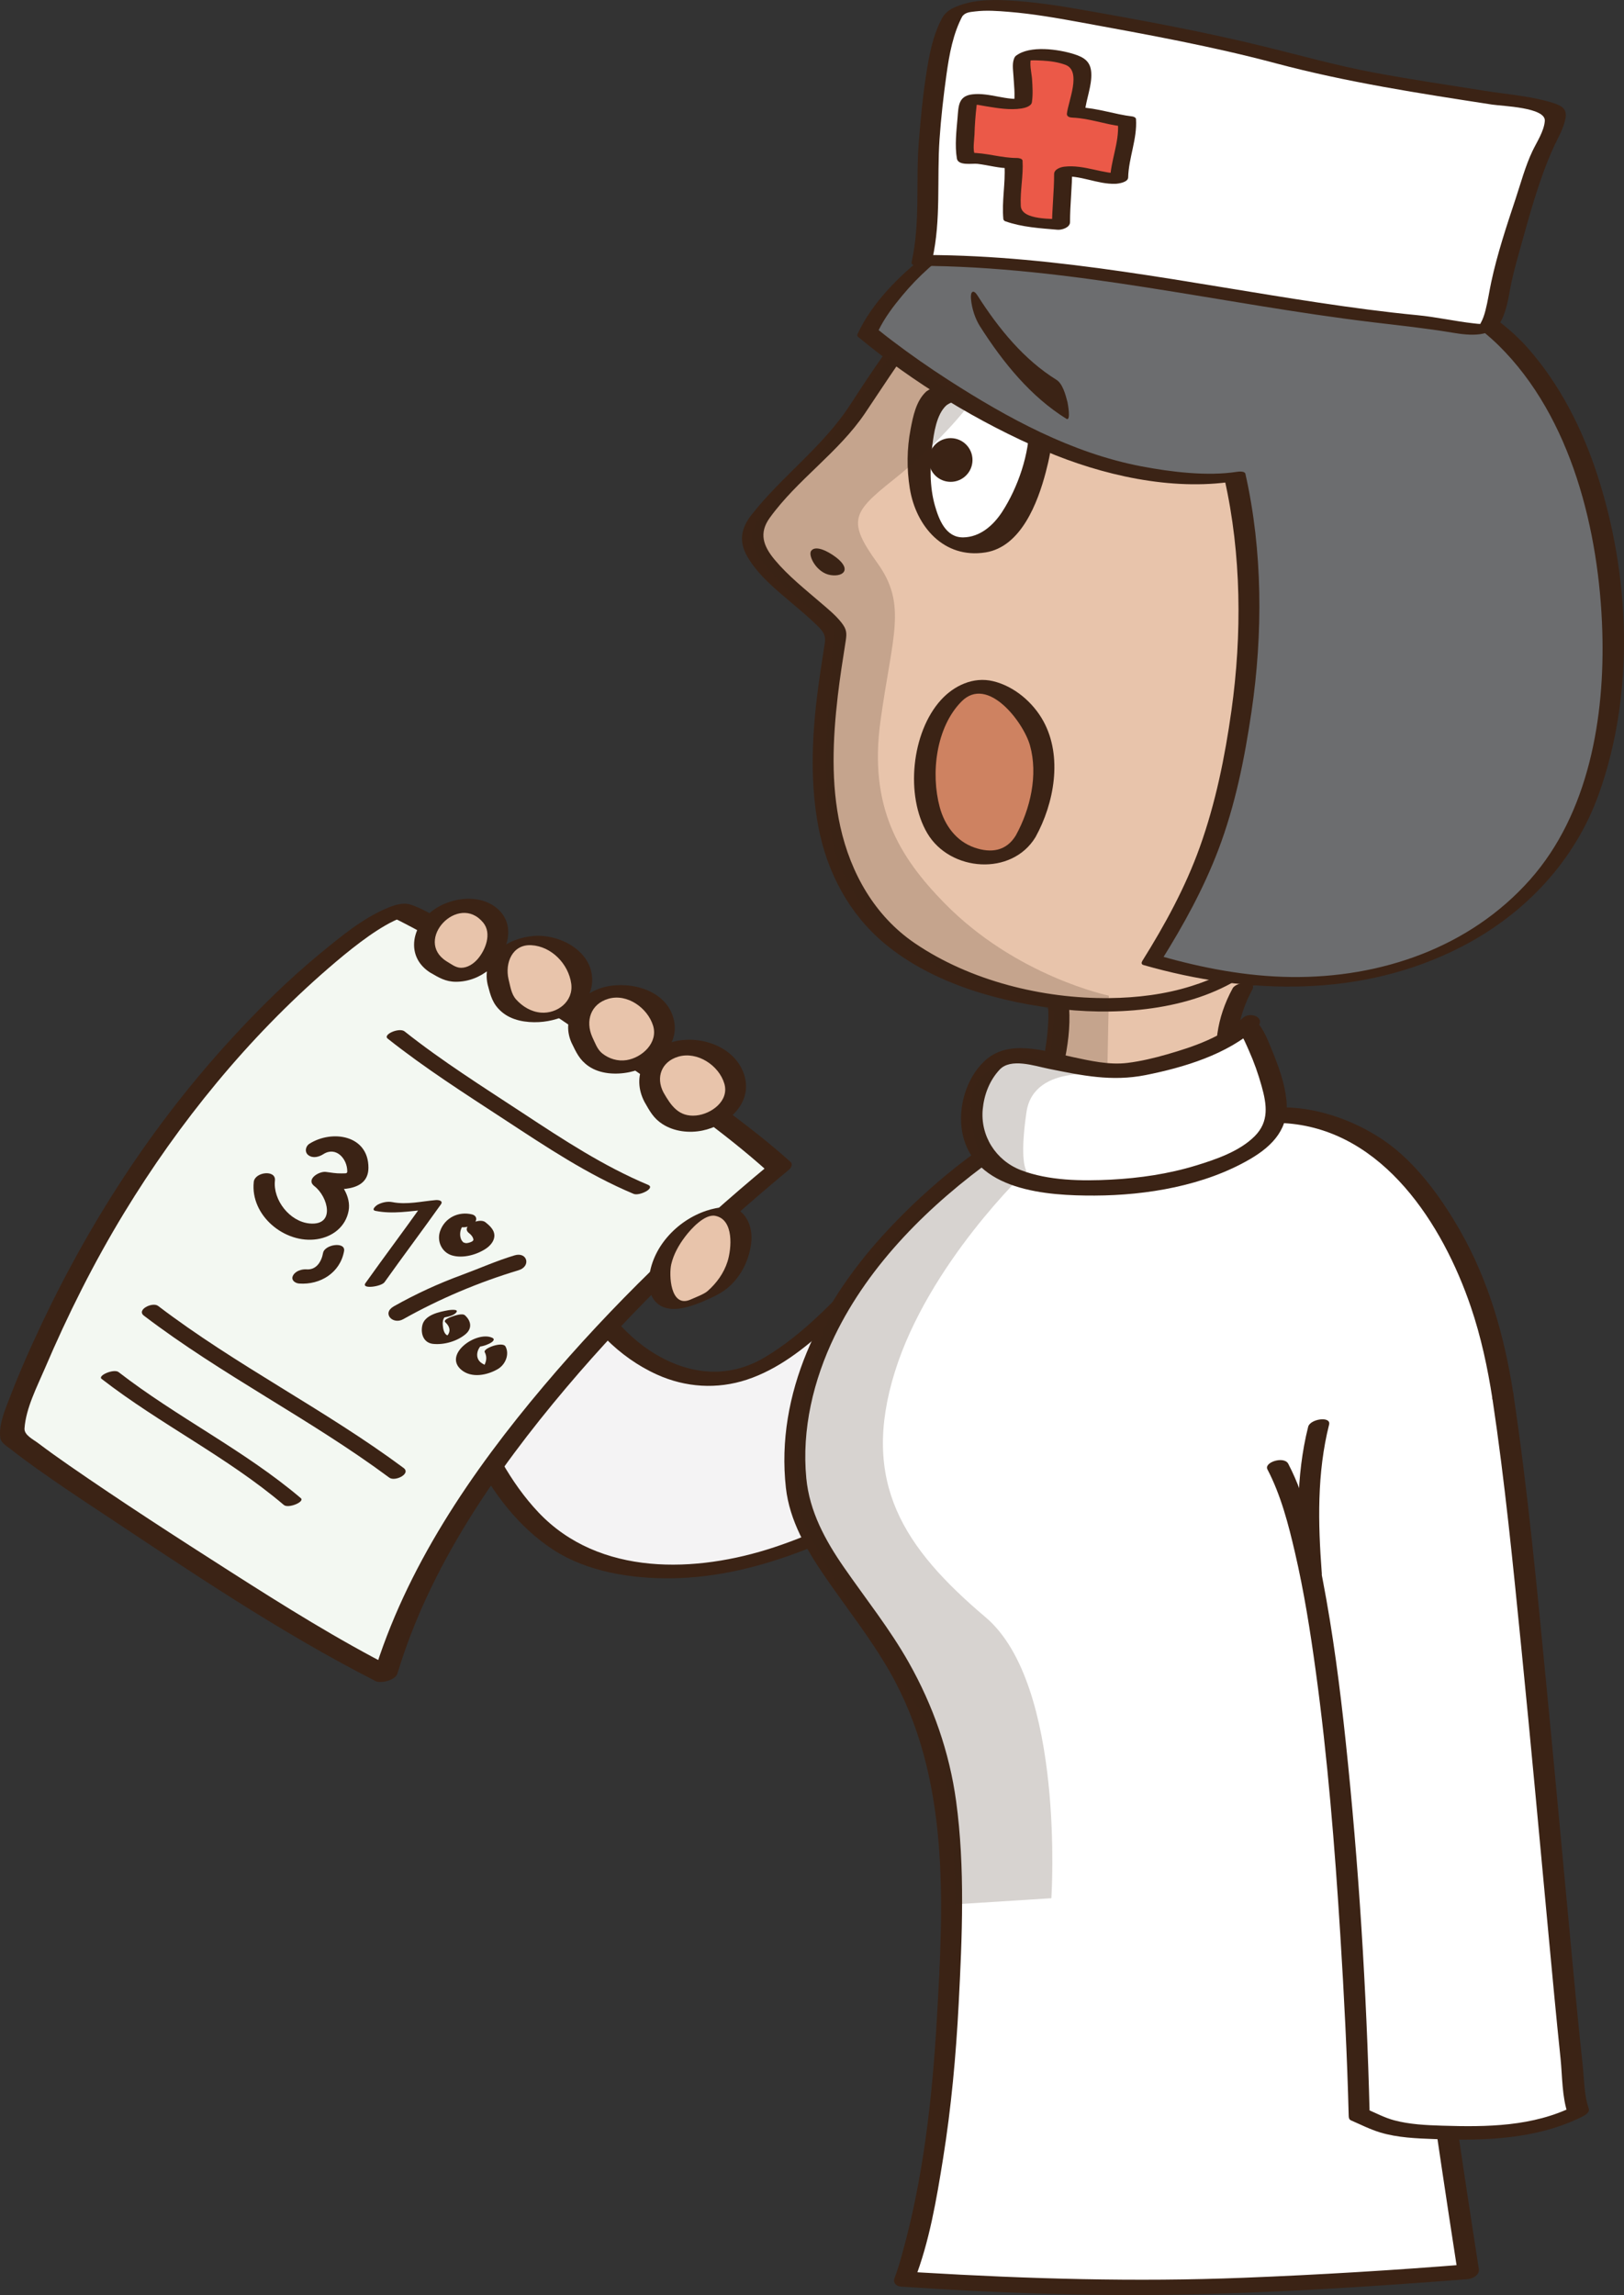 <?xml version="1.0" encoding="utf-8"?>
<!-- Generator: Adobe Illustrator 17.0.0, SVG Export Plug-In . SVG Version: 6.00 Build 0)  -->
<!DOCTYPE svg PUBLIC "-//W3C//DTD SVG 1.1//EN" "http://www.w3.org/Graphics/SVG/1.1/DTD/svg11.dtd">
<svg version="1.1" id="Ebene_1" xmlns="http://www.w3.org/2000/svg" xmlns:xlink="http://www.w3.org/1999/xlink" x="0px" y="0px"
	 width="677.966px" height="958.121px" viewBox="0 0 677.966 958.121" enable-background="new 0 0 677.966 958.121"
	 xml:space="preserve">
<rect x="0" y="0" width="677.966" height="958.121" fill="#333333" stroke="none"/>
<g>
	<g>
		<path fill="#F4F3F4" d="M210.007,422.634c-7.891,7.89-62.852,35.978-53.647,49.127c18.41,26.959,27.728,157.222,90.153,178.834
			c101.484,35.134,227.802-109.418,230.432-118.622c1.314-6.575-48.458-39.164-57.005-49.026
			c-62.464,38.135-92.245,116.695-147.7,85.878C218.079,538.727,210.007,422.634,210.007,422.634z"/>
		<g>
			<path fill="#3B2315" d="M206.443,421.627c-3.872,3.74-9.708,6.888-14.453,9.945c-7.407,4.771-14.803,9.567-21.879,14.822
				c-8.018,5.954-24.12,16.894-17,28.355c6.247,10.055,8.845,22.956,11.915,34.228c4.597,16.879,8.871,33.843,14.038,50.562
				c9.723,31.457,22.932,68.504,51.841,87.399c14.297,9.345,32.879,12.178,49.653,11.954c18.899-0.253,37.356-4.902,54.915-11.674
				c35.698-13.767,67.64-36.873,96.167-62.011c11.349-10,22.216-20.573,32.463-31.7c5.659-6.145,11.644-12.501,16.111-19.604
				c1.822-2.897,0.849-5.105-1.242-7.644c-4.598-5.584-10.849-10.064-16.492-14.512c-7.512-5.922-15.207-11.609-22.807-17.417
				c-5.361-4.098-11.215-8.126-15.727-13.195c-1.673-1.88-5-0.947-6.8,0.164c-19.995,12.335-36.919,28.688-53.25,45.417
				c-13.882,14.221-27.507,29.834-44.798,40.027c-15.741,9.278-32.611,7.037-47.573-2.739c-14.483-9.463-24.47-25.01-31.845-40.307
				c-10.278-21.32-16.373-44.636-20.658-67.831c-2.096-11.349-3.859-22.872-4.669-34.396c-0.241-3.425-8.96-1.458-8.693,2.329
				c1.549,22.025,5.862,44.162,11.789,65.39c8.984,32.172,24.346,69.96,56.813,84.655c11.922,5.396,25.065,6.242,37.506,2.14
				c12.982-4.281,23.94-12.954,33.935-22.019c25.716-23.325,47.118-50.919,77.028-69.37c-2.267,0.055-4.533,0.109-6.8,0.164
				c4.18,4.696,9.539,8.486,14.486,12.315c7.237,5.602,14.596,11.046,21.841,16.638c6.033,4.657,12.211,9.335,17.506,14.843
				c1.083,1.127,2.554,2.501,2.846,4.107c-0.171-0.939-0.186-0.006-0.868,1.055c-4.571,7.111-10.927,13.67-16.81,19.98
				c-10.596,11.364-21.878,22.092-33.604,32.281c-28.81,25.034-61.65,47.881-98.151,59.971c-32.591,10.795-73,12.202-98.329-14.511
				c-11.998-12.654-20.062-28.699-26.639-44.678c-7.048-17.122-12.29-34.947-17.172-52.786
				c-4.142-15.137-7.777-30.445-12.581-45.392c-1.673-5.206-3.532-10.395-6.088-15.241c-0.861-1.632-2.202-3.183-2.608-4.991
				c-0.51-2.272,1.337-4.79,2.56-6.496c6.634-9.252,18.176-15.816,27.499-21.957c7.833-5.159,16.958-9.697,23.751-16.258
				C217.379,419.963,208.86,419.292,206.443,421.627z"/>
		</g>
	</g>
	<g>
		<g>
			<g>
				<g>
					<g>
						<g>
							<path fill="#E8C4AB" d="M518.684,412.896c-13.649,24.152-4.2,44.627,6.826,67.2l0,0c4.083,11.066-9.144,25.606-17.934,38.298
								c-33.56,48.457-125.348,50.483-130.98,32.563c-13.227-42.083,56.817-83.261,56.817-83.261s13.504-42.066,6.662-53.883
								c9.977-1.049,33.026-2.607,46.932-3.476c6.812-0.426,34.827-11.614,35.876-1.639"/>
							<g>
								<path fill="#3B2315" d="M514.585,412.612c-6.674,12.258-8.487,25.162-5.425,38.767c1.458,6.48,4.034,12.693,6.721,18.743
									c2.734,6.156,6.919,11.687,5.563,18.664c-1.148,5.907-5.149,11.368-8.503,16.214c-3.741,5.405-7.579,10.86-11.616,16.048
									c-5.864,7.536-13.289,13.644-21.328,18.722c-15.873,10.025-34.677,15.471-53.195,17.755
									c-12.769,1.575-28.674,2.685-40.687-3.009c-5.165-2.448-6.01-6.38-6.649-11.891c-1.017-8.772,2.017-17.611,6.111-25.223
									c8.25-15.341,22.016-27.671,35.781-38.005c4.202-3.155,8.535-6.147,12.984-8.944c2.465-1.549,3.392-2.964,4.236-5.771
									c4.392-14.61,9.351-31.249,7.484-46.629c-0.264-2.176-0.95-4.119-1.975-6.041c-1.502,1.525-3.003,3.05-4.505,4.575
									c8.067-0.829,16.163-1.391,24.251-1.967c7.989-0.569,16.371-0.4,24.271-1.721c4.742-0.793,29.241-10.018,30.435-3.035
									c0.595,3.481,9.319,1.331,8.693-2.329c-2.086-12.202-28.163-2.73-34.835-0.997c-7.434,1.93-15.402,1.696-23.033,2.22
									c-9.602,0.659-19.216,1.3-28.791,2.284c-2.129,0.219-5.93,1.903-4.505,4.575c2.068,3.878,1.675,9.107,1.401,13.313
									c-0.378,5.799-1.451,11.559-2.644,17.237c-1.555,7.4-3.48,14.769-5.783,21.974c0.53-0.687,1.059-1.374,1.589-2.062
									c-8.65,5.102-16.733,11.27-24.428,17.694c-13.339,11.135-26.548,24.855-32.651,41.443
									c-4.011,10.901-6.292,28.181,6.245,34.124c12.242,5.802,27.681,5.323,40.823,4.26c30.063-2.432,62.093-13.355,83.382-35.471
									c6.147-6.385,11.045-14.054,16.196-21.23c5.31-7.396,11.365-16.152,10.252-25.71c-0.579-4.973-4.547-10.409-6.573-14.969
									c-2.469-5.558-4.548-11.268-6.023-17.171c-3.113-12.453-1.171-24.666,4.929-35.871
									C524.955,409.188,516.16,409.719,514.585,412.612L514.585,412.612z"/>
							</g>
						</g>
						<path fill="#FFFFFF" d="M620.842,541.733c-9.974-18.374-21.524-36.222-35.174-51.974
							c-13.127-15.224-46.612-28.405-67.085-18.955c0,0-95.009,8.826-89.233-0.099c-9.176,0.596-100.846,63.799-97.088,146.473
							c1.684,37.039,52.06,70.514,62.854,126.27c7.177,37.068-1.005,80.275-5.026,136.201
							c-4.657,64.756-12.645,67.865-12.927,72.934c19.425,0,45.618,1.309,63.014,1.309c28.084,0,144.539-0.072,171.225-7.639
							c0.523-15.748-24.813-179.406-52.87-277.322l76.376-41.01L620.842,541.733z"/>
						<g>
							<path fill="#3B2315" d="M569.554,608.097c-2.142,22.968,0.93,46.859,3.054,69.711c3.252,34.981,7.557,69.865,12.096,104.698
								c7.073,54.27,14.889,108.452,23.263,162.537c0.232,1.495,0.463,2.99,0.698,4.484c1.582-1.432,3.164-2.863,4.746-4.295
								c-31.427,2.538-62.928,4.443-94.433,5.683c-44.837,1.765-89.743,0.454-134.524-2.211c-1.783-0.106-3.567-0.214-5.349-0.336
								c0.877,1.195,1.754,2.389,2.632,3.584c6.248-16.033,9.218-33.756,11.933-50.638c3.451-21.458,5.422-43.143,6.548-64.839
								c1.447-27.887,2.715-56.745-1.063-84.485c-2.787-20.468-9.641-39.994-19.781-57.953
								c-7.903-13.997-17.94-26.544-27.066-39.726c-7.803-11.272-14.369-23.305-15.702-37.174
								c-1.965-20.446,2.971-41.008,11.824-59.358c14.594-30.25,39.765-54.933,66.757-74.341c3.782-2.719,7.643-5.331,11.578-7.824
								c1.097-0.695,2.202-1.376,3.315-2.045c-1.273,0.765,0.227-0.131,0.61-0.349c-2.395,1.36-2.726,0.624-0.287,0.572
								c2.044-0.043,4.089-0.087,6.133-0.13c6.606-0.14,13.212-0.281,19.818-0.421c15.62-0.332,31.24-0.664,46.86-0.996
								c4.383-0.093,8.767-0.186,13.15-0.28c1.654-0.035,3.008-0.445,4.572-1.128c5.162-2.255,11.27-2.295,16.772-1.837
								c39.874,3.315,64.609,42.157,76.316,76.582c4.251,12.501,7.022,25.472,9.034,38.505c0.611,3.956,9.327,1.773,8.693-2.329
								c-3.644-23.608-10.149-46.748-21.992-67.615c-7.356-12.961-17.22-26.847-29.169-35.954
								c-16.415-12.511-42.331-20.625-62.345-12.815c-3.299,1.287,1.08,0.286-0.294,0.315c-0.447,0.009-0.893,0.019-1.34,0.028
								c-1.95,0.041-3.9,0.083-5.85,0.124c-6.495,0.138-12.99,0.276-19.485,0.414c-15.676,0.333-31.351,0.666-47.027,1
								c-5.461,0.116-13.618-1.302-18.569,1.636c-21.348,12.668-40.911,28.955-57.554,47.33
								c-25.805,28.49-44.416,65.564-40.044,104.892c1.518,13.656,8.621,25.882,16.258,36.998
								c9.089,13.229,19.072,25.762,27.066,39.726c25.273,44.149,22.531,96.425,19.668,145.538
								c-1.921,32.965-5.671,66.46-14.664,98.335c-0.903,3.2-1.717,6.073-2.974,9.3c-0.751,1.926,0.671,3.45,2.632,3.584
								c38.091,2.605,76.501,4.005,114.673,3.376c38.878-0.64,77.757-3.108,116.522-6.062c1.782-0.136,3.564-0.273,5.346-0.417
								c2.187-0.177,5.153-1.7,4.746-4.295c-6.905-44.024-13.279-88.139-19.318-132.289c-4.915-35.929-9.562-71.9-13.523-107.947
								c-3.083-28.05-6.239-56.318-6.611-84.563c-0.066-4.997-0.018-10.014,0.446-14.992
								C578.767,602.97,569.915,604.232,569.554,608.097L569.554,608.097z"/>
						</g>
						<g>
							<path fill="#FFFFFF" d="M627.408,582.923c12,79.496,27.981,289.152,31.498,298.486c-8.677,4.373-21.159,9-44.998,9
								c-34.5,0-35.997-3-46.497-7.5c0,0-5.457-216.66-33.955-270.658"/>
							<g>
								<path fill="#3B2315" d="M623.061,584.088c5.192,34.536,8.591,69.361,12.067,104.102
									c3.982,39.804,7.612,79.642,11.332,119.47c1.606,17.196,3.203,34.395,5.004,51.572c0.772,7.366,0.575,16.28,3.094,23.342
									c0.844-1.106,1.687-2.213,2.531-3.319c-17.164,8.559-36.29,8.752-55.091,8.16c-6.673-0.21-13.502-0.519-19.983-2.248
									c-3.917-1.045-7.496-2.951-11.198-4.553c0.322,0.617,0.644,1.234,0.966,1.852c-1.312-51.812-4.528-103.726-9.98-155.262
									c-2.401-22.697-5.32-45.382-9.637-67.802c-3.135-16.279-6.631-33.49-14.365-48.315c-1.742-3.339-10.238-0.632-8.693,2.329
									c5.634,10.799,8.748,22.892,11.489,34.69c3.777,16.256,6.386,32.782,8.65,49.307c5.009,36.559,7.976,73.401,10.278,110.218
									c1.576,25.212,2.872,50.466,3.511,75.721c0.019,0.757,0.162,1.504,0.966,1.852c4.058,1.756,7.996,3.78,12.244,5.056
									c7.23,2.171,15.061,2.466,22.546,2.743c21.068,0.779,42.709,0.143,61.928-9.44c1.059-0.528,3.075-1.795,2.531-3.319
									c-1.974-5.534-1.907-12.395-2.54-18.167c-1.476-13.454-2.745-26.93-4.022-40.404c-3.668-38.697-7.161-77.41-10.925-116.098
									c-4.019-41.311-7.839-82.759-14.011-123.817C631.234,578.291,622.507,580.402,623.061,584.088L623.061,584.088z"/>
							</g>
						</g>
						<g>
							<path fill="#E8C4AB" d="M453.934,94.256c-11.152,3.229-31.607,2.269-58.623,27.668
								c-15.707,14.77-30.381,38.311-38.179,50.179c-11.022,16.774-41.4,40.418-43.063,49.907
								c-2.604,14.84,31.822,33.585,35.114,42.817c-5.577,36.249-19.867,108.436,41,138c53.615,26.043,106.28,17.195,127.39,2.165
								c0,0,91.168,7.807,118.231-78.463c27.06-86.269-84.886-241.855-136.647-234.832
								C447.394,98.722,453.934,94.256,453.934,94.256z"/>
							<g>
								<path fill="#3B2315" d="M453.268,91.773c-6.669,1.86-13.586,2.615-20.254,4.538c-10.598,3.056-20.399,8.239-29.303,14.697
									c-20.775,15.066-35.129,36.999-48.937,58.201c-11.297,17.347-28.413,29.571-41.077,45.772
									c-4.356,5.572-5.362,11.115-1.679,17.434c4.64,7.96,12.22,13.973,19.145,19.858c3.173,2.696,6.367,5.372,9.36,8.27
									c2.637,2.553,4.383,4.191,3.802,7.896c-1.195,7.617-2.385,15.233-3.303,22.889c-2.142,17.869-2.736,36.154,0.638,53.909
									c3.589,18.89,12.786,36.279,27.637,48.671c20.268,16.912,48.937,24.797,74.721,27.489
									c25.039,2.614,55.055-0.019,76.324-14.848c-1.463,0.392-2.925,0.784-4.388,1.176c18.195,1.527,37.414-2.227,54.467-8.251
									c35.09-12.396,61.118-41.145,70.799-77.041c9.413-34.902-2.224-73.649-16.263-105.616
									c-15.459-35.2-37.348-68.681-64.62-95.87c-14.317-14.274-33.298-30.849-54.537-32.17
									c-7.657-0.476-15.542,1.485-23.114,2.365c-6.747,0.784-13.523,1.495-20.313,1.758c-1.379,0.053-2.765,0.035-4.142-0.051
									c-1.209-0.075-1.236-0.193-0.693,0.031c1.007,0.416,0.265,2.16-0.836,2.933c4.837-3.396-2.509-5.238-5.537-3.113
									c-5.396,3.788,2.197,5.595,5.348,5.677c7.003,0.183,14.075-0.636,21.024-1.37c8.92-0.942,18.383-3.611,27.36-2.556
									c12.123,1.425,23.666,9.645,32.916,17.029c13.585,10.844,25.403,23.891,36.149,37.5
									c24.619,31.173,44.447,67.394,55.147,105.748c4.822,17.284,7.584,35.415,6.019,53.367
									c-1.683,19.304-9.687,38.044-21.219,53.494c-18.349,24.583-47.821,37.435-77.739,40.295
									c-5.949,0.569-10.997,0.85-16.948,0.38c-3.413-0.27-6.269,2.502-9.052,4.088c-3.999,2.28-8.431,3.921-12.805,5.305
									c-11.025,3.488-22.701,4.895-34.233,5.022c-27.781,0.307-58.193-7.199-81.302-22.962
									c-16.68-11.378-26.714-29.21-31.026-48.615c-3.982-17.919-3.159-36.595-1.046-54.7c0.894-7.658,2.105-15.274,3.303-22.889
									c0.522-3.321,0.337-4.877-1.762-7.565c-2.455-3.144-5.686-5.745-8.692-8.333c-6.626-5.707-13.548-11.172-19.182-17.907
									c-4.86-5.809-6.651-11.19-2.093-17.511c11.568-16.043,28.777-27.31,39.889-43.844
									c13.466-20.037,26.187-40.896,45.312-56.164c8.578-6.848,18.259-12.155,28.817-15.2c6.329-1.825,12.915-2.481,19.249-4.248
									C459.85,95.275,458.538,90.303,453.268,91.773z"/>
							</g>
						</g>
						<g>
							<path fill="#CE8261" d="M428.183,349.125c-9.015,15.977-33.17,8.826-39.089-7.215c-9.204-26.537,5.84-63.285,26.761-53.521
								C442.916,301.018,437.196,333.152,428.183,349.125z"/>
							<g>
								<path fill="#3B2315" d="M424.067,348.78c-3.979,6.575-10.348,7.451-17.226,5.075c-7.685-2.655-12.502-9.343-14.538-16.903
									c-3.797-14.099-1.564-33.306,9.084-44.087c10.95-11.086,25.875,8.665,28.584,18.29
									C433.444,323.495,430.138,337.79,424.067,348.78c-2.248,4.071,6.565,3.704,8.23,0.69
									c7.809-14.138,11.386-33.655,3.268-48.425c-4.316-7.851-12.164-14.555-20.994-16.672
									c-8.193-1.964-16.257,1.811-21.723,7.808c-12.35,13.549-15.009,40.01-5.714,55.707c9.512,16.063,35.261,17.943,45.163,1.582
									C434.679,345.535,425.842,345.847,424.067,348.78z"/>
							</g>
						</g>
						<g>
							<g>
								<path fill="#FFFFFF" d="M390.879,166.349c-8.661,7.308-13.254,55.474,9.138,60.76c27.322,6.448,35.317-43.501,34.398-49.589
									C433.497,171.434,399.541,159.041,390.879,166.349z"/>
								<g>
									<path fill="#3B2315" d="M386.695,163.45c-4.257,3.864-5.515,10.321-6.552,15.704c-1.562,8.107-1.645,16.607-0.33,24.749
										c2.565,15.88,14.213,29.457,31.585,26.719c14.926-2.352,21.859-20.892,25.173-33.473c1.406-5.338,2.6-10.964,2.729-16.504
										c0.133-5.691-6.308-9.053-10.632-11.354c-6.941-3.695-14.743-6.091-22.436-7.583
										C400.248,160.547,391.922,159.464,386.695,163.45c-3.18,2.425,5.545,7.95,8.367,5.797
										c5.456-4.161,15.299-1.029,21.105,0.737c3.769,1.146,7.415,2.61,10.892,4.461c0.913,0.486,1.801,1.054,2.564,1.75
										c-0.081-0.074,0.027-0.019,0.042,0.81c0.228,12.277-4.712,26.536-11.309,36.689c-3.657,5.628-9.207,10.548-16.225,10.648
										c-7.241,0.103-10.113-7.255-11.814-13.184c-2.291-7.988-2.131-16.855-1.119-25.029c0.64-5.168,1.732-13.132,5.863-16.882
										C398.128,166.465,389.269,161.114,386.695,163.45z"/>
								</g>
							</g>
							<path fill="#3B2315" d="M405.934,192.988c-0.528,5.011-5.013,8.648-10.023,8.119c-5.013-0.525-8.646-5.014-8.122-10.027
								c0.526-5.005,5.018-8.646,10.027-8.119C402.827,183.486,406.456,187.981,405.934,192.988z"/>
						</g>
						<path fill="#3B2315" d="M338.594,230.029c-1.31,1.975,2.359,9.225,8.225,10.064c5.865,0.842,9.061-2.984,0.719-8.469
							C343.502,228.973,339.905,228.051,338.594,230.029z"/>
					</g>
				</g>
			</g>
		</g>
		<g>
			<path fill="#6C6D6F" d="M490.905,74.992c-100.666,2-128.666,64-128.666,64s28.843,23.991,68.666,43.334
				c46.667,22.666,84.667,16.666,84.667,16.666s9.999,44,3.333,93.334c-6.666,49.333-16.666,74.666-38,108.666
				c107.103,31.101,163.599-25.674,178.001-58.174c30.737-69.359,10.151-174.471-40.667-209.826
				C575.283,103.108,541.565,73.986,490.905,74.992z"/>
			<g>
				<path fill="#3B2315" d="M492.693,72.887c-37.506,0.874-75.853,10.024-105.937,33.374c-11.231,8.717-22.837,20.198-28.833,33.387
					c-0.124,0.367-0.04,0.678,0.25,0.934c23.219,19.26,50.391,35.819,78.077,47.651c23.658,10.111,52.721,16.765,78.621,12.763
					c-1.215-0.28-2.43-0.56-3.645-0.839c7.043,31.237,7.285,64.89,2.863,96.436c-2.716,19.377-6.613,38.64-13.223,57.091
					c-5.997,16.742-14.545,32.383-23.952,47.426c-0.448,0.717-0.542,1.482,0.475,1.774c43.811,12.558,91.43,13.667,132.74-7.646
					c26.525-13.685,47.381-35.812,57.408-63.983c15.015-42.184,12.992-91.102-0.805-133.294
					c-6.26-19.143-15.641-37.66-29.053-52.803c-7.002-7.905-15.381-13.717-23.944-19.781c-11.287-7.992-22.477-16.123-34.061-23.684
					C553.238,84.437,524.721,72.463,492.693,72.887c-2.764,0.037-9.408,4.287-3.575,4.21c27.534-0.365,52.534,9.359,75.73,23.539
					c11.615,7.1,22.688,15.065,33.771,22.956c9.261,6.594,18.972,12.684,27.096,20.698c30.462,30.051,41.887,77.682,43.186,119.083
					c1.13,36.018-5.572,76.208-30.226,103.941c-25.24,28.393-62.409,41.026-99.747,40.563c-18.453-0.229-36.816-3.707-54.508-8.778
					c0.158,0.591,0.317,1.182,0.475,1.774c9.183-14.686,17.521-29.823,23.694-46.039c7.071-18.574,10.989-38.172,13.877-57.779
					c4.777-32.438,4.699-67.084-2.548-99.227c-0.285-1.266-2.825-0.966-3.645-0.839c-12.145,1.876-27.214,0.113-39.936-2.333
					c-29.066-5.589-55.618-20.078-80.281-35.928c-8.121-5.219-16.044-10.758-23.734-16.594c-1.742-1.322-3.467-2.667-5.17-4.039
					c-1.307-1.053-0.595,0.234-0.464-0.037c2.57-5.33,6.238-10.186,10.005-14.71c27.421-32.934,71-45.283,112.424-46.249
					c1.91-0.045,4.482-0.7,5.778-2.224C496.222,73.315,493.763,72.862,492.693,72.887z"/>
			</g>
		</g>
		<path fill="#3B2315" d="M409.119,136.244c9.774,15.356,21.294,29.416,36.055,38.586c2.024,1.258,0.552-6.602,0.467-6.939
			c-0.779-3.058-2.031-7.726-4.611-9.329c-13.513-8.395-24.063-21.223-33.008-35.281c-1.588-2.497-2.949-1.76-2.68,1.428
			C405.687,128.784,407.096,133.063,409.119,136.244L409.119,136.244z"/>
		<g>
			<path fill="#FFFFFF" d="M397.59,7.049c-6.017,10.61-7.659,30.439-9.35,47.943c-1.691,14.813,0.049,39.58-3.334,53.719
				c71.046,0,140.401,19.523,209.759,25.584c4.229,0,21.144,4.713,25.373,2.693c5.076-2.693,5.922-18.178,7.614-22.892
				c4.229-16.158,9.302-32.316,15.224-48.475c0.846-4.039,8.457-14.811,5.92-18.851c-2.538-2.693-19.453-4.713-23.682-5.387
				c-28.758-4.713-55.822-8.079-83.734-15.484c-23.684-6.732-49.058-11.445-73.586-16.158C449.186,6.375,403.609-3.561,397.59,7.049
				z"/>
			<g>
				<path fill="#3B2315" d="M393.261,7.658c-3.816,7.068-5.313,15.128-6.549,22.985c-1.489,9.466-2.381,19.093-3.142,28.643
					c-1.322,16.592,0.693,33.685-2.993,50.035c-0.322,1.428,1.624,1.647,2.583,1.649c64.138,0.158,126.666,15.981,190.052,23.576
					c11.155,1.337,22.121,2.494,33.191,4.343c7.083,1.183,16.798,2.296,20.543-5.47c1.943-4.03,2.705-8.499,3.505-12.867
					c1.017-5.557,2.542-10.942,4.064-16.384c3.935-14.064,7.871-28.94,13.874-42.276c1.865-4.144,4.346-8.075,5.176-12.603
					c0.709-3.868-1.769-5.208-4.999-6.245c-9.047-2.905-19.022-3.588-28.375-5.076c-15.527-2.47-31.082-4.756-46.538-7.647
					c-15.464-2.892-30.521-7.122-45.78-10.87c-25.342-6.224-51.13-10.973-76.829-15.492c-10.001-1.759-20.063-3.226-30.209-3.795
					c-7.76-0.435-15.902-0.189-23.015,3.24c-1.664,0.802-3.25,2.117-4.244,3.677c-2.027,3.184,6.645,2.116,8.03-0.059
					c1.229-1.93,3.424-1.999,5.544-2.256c4.566-0.554,9.324-0.203,13.889,0.169c10.208,0.832,20.341,2.607,30.406,4.451
					c27.141,4.973,54.414,9.899,81.088,17.018c29.738,7.937,60.029,12.573,90.418,17.259c4.266,0.658,22.428,1.13,21.957,6.845
					c-0.36,4.369-3.338,8.732-5.176,12.603c-2.977,6.273-4.842,13.32-7.029,19.903c-3.771,11.354-7.64,22.98-10.147,34.688
					c-0.858,4.009-1.425,8.061-2.46,12.034c-0.456,1.749-1.042,3.53-1.939,5.106c-1.001,1.759,2.238,0.368,0.135,0.393
					c-1.025,0.013-2.047-0.122-3.064-0.236c-7.882-0.881-15.566-2.654-23.479-3.413c-13.802-1.323-27.548-3.194-41.259-5.247
					c-54.432-8.15-108.558-19.748-163.837-19.884c0.861,0.55,1.722,1.099,2.583,1.649c3.675-16.298,1.855-33.48,2.993-50.035
					c0.62-9.017,1.65-18.077,2.903-27.027c1.171-8.368,2.734-17.092,6.789-24.601C403.057,4.331,394.633,5.116,393.261,7.658z"/>
			</g>
		</g>
		<g>
			<path fill="#EB5948" d="M427.152,23.916c-1.435,1.649,0.924,13.712-0.145,19.271c-6.688,1.353-20.401-3.174-22.514-1.347
				c-0.83,0.719-2.371,22.854-0.953,24.112c7.244-0.323,15.398,2.388,19.576,2.148c0.68,8.419-1.519,13.63-0.478,22.441
				c5.849,2.269,14.014,2.668,20.293,3.224c-0.096-6.868,0.986-15.213,0.89-22.09c7.293-1.234,15.748,3.561,23.377,2.906
				c-0.064-6.748,4.02-17.19,3.272-23.906c-6.811-0.642-14.338-3.658-21.306-3.715c0.442-6.254,4.989-16.428,1.03-20.288
				C446.271,22.846,428.588,22.269,427.152,23.916z"/>
			<g>
				<path fill="#3B2315" d="M423.644,23.833c-1.232,2.163-0.735,5.075-0.593,7.451c0.246,4.108,0.812,8.276,0.189,12.373
					c1.427-0.854,2.853-1.709,4.28-2.563c-7.254,1.134-14.408-2.572-21.664-1.697c-5.858,0.706-5.703,5.054-6.113,9.818
					c-0.47,5.465-1.184,11.5-0.278,16.955c0.524,3.158,6.491,1.976,8.574,2.223c4.543,0.538,9.016,1.876,13.615,1.851
					c-0.768-0.378-1.536-0.756-2.303-1.134c0.444,7.52-1.199,14.909-0.478,22.441c0.134,0.385,0.391,0.657,0.77,0.817
					c7.038,2.489,14.446,2.91,21.826,3.54c1.837,0.157,5.234-0.921,5.231-3.152c-0.01-7.375,0.901-14.713,0.89-22.09
					c-1.427,1.034-2.853,2.068-4.28,3.102c7.524-0.868,14.81,3.262,22.426,2.957c1.309-0.052,5.183-0.657,5.231-2.613
					c0.201-8.271,3.842-16.113,3.271-24.445c-0.041-0.593-1.003-0.988-1.462-1.042c-7.471-0.886-14.588-3.511-22.147-3.806
					c0.768,0.558,1.536,1.115,2.304,1.673c0.552-5.338,2.923-10.633,2.637-16.043c-0.252-4.77-2.985-6.515-7.191-7.849
					c-6.373-2.021-18.492-3.811-24.248,0.693c-1.287,1.007-0.759,2.371,0.717,2.676c1.849,0.382,3.875-0.291,5.328-1.427
					c-1.852,1.449-1.789,0.762,0.024,0.676c1.663-0.08,3.333-0.001,4.994,0.09c3.202,0.175,6.55,0.629,9.569,1.749
					c6.926,2.571,1.165,15.26,0.636,20.376c-0.136,1.314,1.257,1.632,2.304,1.673c6.963,0.272,13.569,2.806,20.464,3.623
					c-0.487-0.347-0.975-0.695-1.462-1.042c0.542,7.915-3.08,15.484-3.272,23.367c1.744-0.871,3.487-1.742,5.231-2.613
					c-8.299,0.333-15.929-3.824-24.328-2.856c-1.656,0.191-4.283,1.104-4.28,3.102c0.011,7.375-0.9,14.713-0.89,22.09
					c1.744-1.051,3.487-2.102,5.231-3.152c-4.648-0.397-17.937,0.482-18.255-5.666c-0.325-6.297,1.117-12.537,0.743-18.866
					c-0.054-0.907-1.69-1.137-2.303-1.134c-6.565,0.035-12.944-2.241-19.576-2.148c0.678,0.222,1.356,0.445,2.034,0.667
					c-1.066-1.489-0.292-6.369-0.233-8.215c0.128-4.037,0.407-8.082,0.885-12.093c0.069-0.577,0.158-1.151,0.255-1.724
					c0.358-2.118,0.55,1.027-2.724,1.099c2.157-0.047,4.39,0.501,6.508,0.844c4.85,0.786,9.859,1.66,14.766,0.892
					c1.299-0.203,4.028-0.905,4.28-2.563c0.491-3.227,0.271-6.514,0.065-9.757c-0.142-2.244-1.348-6.909-0.18-8.96
					C432.435,20.885,424.866,21.686,423.644,23.833z"/>
			</g>
		</g>
		<g>
			<path fill="#FFFFFF" d="M521.718,427.017c-10.465,9.965-33.387,16.941-47.837,19.434c-17.939,3.488-35.879-6.479-53.817-5.482
				c-8.97,3.488-13.952,13.953-14.45,25.414c-0.498,10.465,7.973,23.42,23.918,26.908c42.357,8.971,99.557-6.647,103.149-26.41
				c1.993-10.963-8.97-35.877-11.96-38.369"/>
			<g>
				<path fill="#3B2315" d="M518.821,424.98c-8.658,7.934-20.491,11.991-31.583,15.176c-5.376,1.543-10.903,2.873-16.458,3.568
					c-7.726,0.967-15.672-0.863-23.185-2.48c-11.838-2.547-26.752-7.642-36.672,1.788c-7.633,7.256-11.155,19.432-9.203,29.723
					c4.652,24.526,35.624,26.444,55.291,26.365c21.737-0.087,45.835-4.13,64.838-15.222c9.767-5.701,16.463-13.065,15.171-24.837
					c-0.781-7.116-3.35-14.135-6.053-20.715c-1.719-4.185-3.562-9.189-6.904-12.375c-2.85-2.717-10.369,1.567-6.684,5.079
					c1.424,1.357,3.017,5.35,4.014,7.573c2.139,4.77,3.877,9.727,5.284,14.759c2.188,7.826,3.191,14.841-2.861,20.925
					c-6.314,6.346-16.122,9.684-24.452,12.239c-11.541,3.539-23.573,5.297-35.606,5.923c-12.134,0.631-26.047,0.461-37.524-3.95
					c-10.574-4.064-17.055-14.428-15.965-25.55c0.594-6.065,2.848-11.903,7.006-16.388c4.659-5.026,14.549-1.595,20.395-0.413
					c13.933,2.817,26.424,5.464,40.597,2.646c15.847-3.15,34.185-8.616,46.349-19.763
					C528.956,425.075,522.097,421.978,518.821,424.98L518.821,424.98z"/>
			</g>
		</g>
		<g>
			<path fill="#3B2315" d="M551.788,656.6c-1.557-20.681-2.04-41.588,3.068-61.866c0.919-3.648-7.906-2.4-8.74,0.911
				c-5.222,20.731-4.612,42.148-3.021,63.284C543.345,662.251,552.066,660.299,551.788,656.6L551.788,656.6z"/>
		</g>
		<path opacity="0.2" fill="#3B2315" d="M372.905,200.326c-17.069,13.59-19.289,17.135-6.666,34.666
			c12.623,17.531,6.241,30.236,1.333,66c-4.908,35.766,7.592,56.501,26.667,76c30,30.667,68.666,38.667,68.666,38.667l-0.666,33.334
			c0,0-30.677-5.537-33.724,15.307c-3.047,20.843,0,24.5,0,24.5s-40.835,38.608-54.941,83.897
			c-14.396,46.219,3.657,73.506,37.865,102.459c33.377,28.248,27.471,117.305,27.471,117.305l-40.101,2.533
			c0,0,0.702-56.803-11.921-76.438c-12.623-19.637-50.49-73.633-53.296-89.061c-2.806-15.428-0.599-69.049,24.646-98.502
			l51.333-47.334c0,0-10.667-26,1.333-35.334c12-9.332,27.334-5.332,27.334-5.332l2-20.668c0,0-20-7.999-38-13.999
			s-49.334-27.334-54.667-57.334s-1.334-56.666-0.667-68c0.667-11.333,1.334-20.666,1.334-20.666s-38.342-27.967-34.171-40.316
			c4.171-12.351,20.171-19.684,28.171-32.351c8-12.667,29.333-40.667,29.333-40.667l34,18.667
			C405.572,167.659,394.453,183.17,372.905,200.326z"/>
	</g>
	<g>
		<g>
			<g>
				<path fill="#F3F8F2" d="M160.832,699.217c-26.362-13.352-59.931-34.556-97.776-59.382C45.777,628.5,16.819,609.726,5.76,600.108
					c-4.022-3.501,11.361-36.524,18.242-51.203c50.762-108.279,136.15-172.194,144.371-168.263
					c34.478,16.49,129.05,81.255,157.013,106.519C270.121,532.827,185.656,615.593,160.832,699.217z"/>
				<g>
					<path fill="#3B2315" d="M164.819,696.614c-23.691-12.055-46.29-26.213-68.676-40.507
						c-22.652-14.464-45.282-29.075-67.375-44.385c-4.307-2.984-8.571-6.031-12.754-9.188c-2.265-1.709-5.977-3.44-5.781-6.233
						c0.596-8.456,5.21-17.31,8.476-24.962c9.554-22.388,20.458-44.205,33.113-65.004c23.031-37.853,51.669-73.032,85.214-102.077
						c8.204-7.103,18.491-15.471,27.256-19.736c0.665-0.324,1.344-0.616,2.031-0.889c0.218-0.086-0.807,0.192,0.623-0.156
						c-1.024,0.25-0.716,0.203-2.022,0.004c0.687,0.105-1.762-0.822,0.068,0.059c0.855,0.412,1.702,0.838,2.549,1.266
						c6.714,3.39,13.231,7.175,19.697,11.01c25.101,14.889,49.392,31.206,73.322,47.897c20.529,14.319,41.502,28.747,60.146,45.512
						c0.187-1.036,0.375-2.073,0.562-3.109c-33.911,28.065-65.796,58.767-94.213,92.412
						c-30.221,35.779-57.693,75.993-71.307,121.245c-1.203,3.997,9.047,2.616,10.167-1.108
						c13.393-44.519,40.698-84.093,70.417-119.279c28.054-33.214,59.699-63.474,93.17-91.176c0.787-0.651,1.515-2.252,0.562-3.109
						c-11.921-10.72-24.952-20.266-37.879-29.721c-17.416-12.739-35.176-25.013-53.139-36.966
						c-16.362-10.887-32.914-21.543-49.935-31.378c-5.576-3.222-11.64-7.456-17.822-9.409c-3.257-1.029-7.125,0.381-10.098,1.66
						c-10.07,4.33-19.044,11.802-27.427,18.69c-14.293,11.745-27.445,24.885-39.827,38.611
						c-33.233,36.839-59.606,78.699-80.12,123.79c-3.419,7.516-6.704,15.099-9.641,22.817c-1.956,5.138-4.789,11.41-4.06,17.059
						c0.286,2.215,3.074,3.701,4.624,4.933c3.375,2.683,6.857,5.227,10.36,7.738c8.381,6.007,16.967,11.729,25.562,17.424
						c37.8,25.044,75.708,50.88,116.181,71.474C160.095,703.474,169.309,698.898,164.819,696.614z"/>
				</g>
			</g>
			<g>
				<g>
					<path fill="#3B2315" d="M135.008,481.818c5.249-3.351,9.971,1.887,9.964,7.185c-0.001,1.059-0.769,0.81-2.461,0.861
						c-2.15,0.065-4.352-0.345-6.478-0.618c-2.808-0.36-8.516,3.082-4.782,5.943c5.678,4.349,8.927,16.582-2.006,15.576
						c-8.313-0.765-15.349-9.809-14.472-17.899c0.508-4.689-8.382-3.63-8.836,0.556c-1.519,14.022,12.969,25.987,26.436,23.905
						c6.523-1.008,11.936-5.219,13.159-11.851c1.104-5.992-3.159-12.081-7.634-15.508c-1.594,1.981-3.188,3.962-4.782,5.943
						c7.047,0.904,20.679,2.157,20.693-8.403c0.017-13.765-15.328-15.961-24.66-10.004c-1.662,1.061-2.059,3.543-0.394,4.767
						C130.684,483.688,133.187,482.981,135.008,481.818L135.008,481.818z"/>
				</g>
				<g>
					<path fill="#3B2315" d="M134.861,523.094c-0.649,3.619-2.794,7.121-6.85,6.831c-2.04-0.146-4.66,0.641-5.683,2.579
						c-0.988,1.873,0.851,3.219,2.567,3.342c8.845,0.632,17.123-4.525,18.74-13.538C144.37,518.214,135.511,519.471,134.861,523.094
						L134.861,523.094z"/>
				</g>
				<g>
					<path fill="#3B2315" d="M156.795,505.519c7.275,1.429,14.188,0.096,21.465-0.528c-0.719-0.603-1.437-1.205-2.156-1.808
						c-7.748,10.894-15.784,21.578-23.53,32.473c-1.907,2.682,6.624,1.49,7.946-0.369c7.747-10.894,15.783-21.579,23.53-32.473
						c1.098-1.544-0.941-1.912-2.156-1.808c-5.962,0.511-12.069,2.031-18.033,0.859c-2.056-0.404-4.249,0.05-6.103,1.01
						C157.062,503.236,154.72,505.112,156.795,505.519L156.795,505.519z"/>
				</g>
				<g>
					<path fill="#3B2315" d="M214.795,524.081c-7.471,2.247-14.65,5.463-21.963,8.16c-9.971,3.677-19.118,7.876-28.397,13.097
						c-5.139,2.892-0.485,7.854,3.918,5.377c15.058-8.473,31.516-15.426,48.109-20.416
						C221.782,528.7,220.163,522.467,214.795,524.081L214.795,524.081z"/>
				</g>
				<g>
					<path fill="#3B2315" d="M197.079,506.988c-5.684-1.405-11.377,1.404-13.335,6.92c-1.494,4.209,0.648,8.891,4.921,10.183
						c4.521,1.367,10.338-0.246,14.145-2.789c1.693-1.131,3.328-2.891,3.548-4.998c0.279-2.677-1.86-4.594-3.757-6.083
						c-2.554-2.005-10.453,1.703-6.826,4.551c0.843,0.662,1.578,1.451,1.823,2.505c0.128,0.55-0.054,0.579-0.535,1.031
						c0.149-0.14,0.139-0.088-0.199,0.079c-0.25,0.117-0.503,0.226-0.76,0.325c0.471-0.163,0.447-0.163-0.072,0
						c-0.977,0.29-1.137,0.286-2.135,0.203c0.908,0.076-0.868-0.394-0.09-0.029c-0.373-0.175-0.6-0.464-0.862-0.776
						c-0.657-0.783-0.876-2.008-0.85-3.002c0.027-1.041,0.299-2.017,0.804-2.918c0.061-0.109,0.7-0.744,0.301-0.445
						c-0.514,0.385-2.561,0.142-1.315,0.45c2.065,0.51,4.631-0.128,6.147-1.647C199.363,509.213,198.952,507.451,197.079,506.988
						L197.079,506.988z"/>
				</g>
				<g>
					<path fill="#3B2315" d="M187.175,546.983c-3.715,0.654-9.937,1.923-10.88,6.342c-0.768,3.598,0.599,7.312,4.522,7.716
						c4.555,0.469,9.993-1.082,13.518-4.043c2.865-2.407,2.366-5.521-0.216-7.883c-1.108-1.013-4.46,0.173-5.579,0.568
						c-0.534,0.189-3.722,1.335-2.628,2.336c1.44,1.318,2.335,3.086,1.29,4.912c-0.191,0.334-0.428,0.571-0.709,0.829
						c-0.307,0.281-0.778,0.526-0.276,0.268c-0.42,0.19-0.363,0.176,0.171-0.043c-0.934,0.368,0.854-0.206,0.86-0.208
						c0.584-0.069,0.649-0.079,0.196-0.03c1.082-0.112-0.411-0.066,0.271,0.005c-2.343-0.241-2.709-2.68-2.875-4.745
						c-0.082-1.016,0.05-2.319,0.794-3.101c0.268-0.218,0.301-0.259,0.097-0.122c0.684-0.464-0.29,0.131-0.38,0.164
						c-0.599,0.182-0.645,0.205-0.139,0.069c-1.126,0.285,0.106,0.006,0.29-0.026c1.452-0.256,4.306-0.837,5.115-2.297
						C191.349,546.374,187.502,546.926,187.175,546.983L187.175,546.983z"/>
				</g>
				<g>
					<path fill="#3B2315" d="M205.377,558.436c-6.58-2.845-20.481,6.974-12.774,13.448c4.284,3.598,10.899,2.221,15.265-0.361
						c3.077-1.819,4.924-6.074,3.176-9.38c-1.217-2.302-9.506,0.792-8.693,2.329c0.905,1.712,0.81,3.461-0.015,5.18
						c-0.618,1.289-2.214,1.609,0.276,0.823c1.523-0.48,1.873-0.049,0.732-0.32c-0.787-0.187-1.469-0.594-2.15-1.012
						c-1.839-1.128-2.371-3.12-1.745-5.103c0.277-0.877,0.776-1.658,1.379-2.34c0.279-0.316,0.568-0.557,0.914-0.788
						c-1.052,0.707-5.482,0.166-3.469,1.036c1.696,0.733,4.579-0.312,6.09-1.06C205.376,560.388,207.115,559.187,205.377,558.436
						L205.377,558.436z"/>
				</g>
			</g>
			<g>
				<path fill="#3B2315" d="M60.086,549.264c32.597,24.852,69.539,43.193,102.433,67.615c2.372,1.761,9.227-1.623,5.938-4.065
					c-32.893-24.422-69.835-42.763-102.433-67.615C63.676,543.409,56.823,546.776,60.086,549.264L60.086,549.264z"/>
			</g>
			<g>
				<path fill="#3B2315" d="M42.417,575.657c24.416,18.916,52.482,32.595,76.081,52.628c1.878,1.594,8.878-1.322,7.086-2.842
					c-23.599-20.033-51.665-33.711-76.081-52.628C47.543,571.296,40.627,574.27,42.417,575.657L42.417,575.657z"/>
			</g>
			<g>
				<path fill="#3B2315" d="M161.858,433.607c15.576,12.368,32.358,23.049,48.982,33.929c17.391,11.382,34.417,22.787,53.677,30.876
					c2.372,0.996,9.283-2.407,6.015-3.78c-18.677-7.845-35.284-18.782-52.129-29.861c-16.761-11.024-33.777-21.702-49.508-34.192
					C166.709,428.843,159.656,431.858,161.858,433.607L161.858,433.607z"/>
			</g>
		</g>
	</g>
	<g>
		<path fill="#E8C4AB" d="M273.023,458.062c-9.634-17.078,16.764-29.635,30.556-12.849c13.102,16.13-13.647,32.588-27.23,18.648
			L273.023,458.062z"/>
		<g>
			<path fill="#3B2315" d="M276.989,456.095c-3.347-6.393-0.779-12.918,6.174-14.968c7.931-2.339,16.971,3.644,19.219,11.255
				c2.14,7.243-5.464,12.699-11.767,13.31C283.359,466.396,280.108,461.536,276.989,456.095c-2.076-3.621-10.303-0.203-7.931,3.934
				c2.203,3.843,3.746,6.858,7.606,9.31c4.827,3.067,11.013,3.766,16.544,2.642c10.484-2.131,21.005-11.306,17.575-22.916
				c-3.64-12.322-18.991-17.334-30.28-14.005c-11.396,3.361-17.041,14.28-11.445,24.969
				C270.984,463.707,279.204,460.325,276.989,456.095z"/>
		</g>
	</g>
	<g>
		<path fill="#E8C4AB" d="M290.507,543.089c-20.112,8.658-20.858-21.241,0.725-34.432c20.674-12.514,24.943,18.172,6.129,31.434
			L290.507,543.089z"/>
		<g>
			<path fill="#3B2315" d="M288.034,542.637c-8.206,3.311-8.825-10.466-7.804-14.852c0.989-4.249,3.219-8.14,5.835-11.581
				c2.423-3.187,8.11-9.49,12.54-8.624c7.913,1.548,6.801,13.748,5.107,19.093c-1.529,4.821-4.569,9.025-8.34,12.331
				C293.945,540.255,290.639,541.498,288.034,542.637c-0.613,0.268-3.056,1.713-1.118,2.065c1.962,0.357,4.29-0.386,6.063-1.162
				c4.472-1.956,8.385-3.511,11.978-6.934c4.681-4.46,7.535-10.419,8.53-16.753c0.743-4.734-0.116-9.811-3.521-13.329
				c-3.725-3.85-10.613-2.554-15.061-1.08c-12.378,4.102-23.105,15.567-23.999,28.915c-0.29,4.325,1.231,8.906,5.262,10.971
				c5.051,2.588,12.008,0.148,16.81-1.79c0.635-0.256,3.041-1.715,1.118-2.065C292.098,541.112,289.853,541.903,288.034,542.637z"/>
		</g>
	</g>
	<g>
		<path fill="#E8C4AB" d="M242.913,434.097c-8.245-17.196,19.215-29.036,31.649-12.033c11.796,16.336-16.339,32.041-28.793,17.873
			L242.913,434.097z"/>
		<g>
			<path fill="#3B2315" d="M247.26,432.932c-2.962-6.726-0.686-13.809,6.724-15.971c7.87-2.296,16.375,3.836,18.655,11.217
				c2.2,7.124-4.581,13.372-11.076,14.396c-3.635,0.573-7.332-0.541-10.179-2.833C249.277,438.045,248.436,435.337,247.26,432.932
				c-1.618-3.307-10.135-0.619-8.693,2.329c1.992,4.072,3.292,7.153,7.119,9.822c4.793,3.343,11.519,3.665,17.052,2.516
				c10.022-2.081,21.159-10.27,18.595-21.751c-2.778-12.436-17.942-16.417-28.678-13.853c-10.592,2.529-18.867,12.412-14.087,23.266
				C240.044,438.616,248.609,435.996,247.26,432.932z"/>
		</g>
	</g>
	<g>
		<path fill="#E8C4AB" d="M207.935,409.9c-4.813-18.742,24.512-24.786,33.486-5.362c8.472,18.627-22.258,28.361-31.801,11.744
			L207.935,409.9z"/>
		<g>
			<path fill="#3B2315" d="M212.281,408.736c-1.531-6.786,1.607-14.551,9.504-14.138c8.466,0.442,15.549,7.867,16.682,16.037
				c1.031,7.438-5.821,12.657-12.647,12.104c-4.074-0.33-7.654-2.503-10.346-5.473C213.375,414.95,213.054,411.661,212.281,408.736
				c-0.603-2.283-9.3,0.034-8.693,2.329c1.234,4.671,2.035,8.065,5.837,11.35c4.206,3.634,10.204,4.562,15.563,4.285
				c9.818-0.507,22.173-6.256,22.234-17.471c0.068-12.386-13.811-19.404-24.54-18.478c-10.929,0.943-21.842,8.137-19.094,20.314
				C204.092,413.301,212.818,411.116,212.281,408.736z"/>
		</g>
	</g>
	<g>
		<path fill="#E8C4AB" d="M182.935,403.629c-14.369-8.483-0.168-30.578,17.151-24.29c16.529,6.118,3.72,31.36-12.233,27.146
			L182.935,403.629z"/>
		<g>
			<path fill="#3B2315" d="M186.323,401.261c-13.637-8.746,4.979-28.636,15.364-16.131c3.761,4.529,1.005,11.499-2.342,15.325
				c-1.704,1.947-4.183,3.576-6.849,3.574C190.188,404.027,188.301,402.41,186.323,401.261c-2.997-1.741-10.798,2.4-6.776,4.736
				c3.643,2.116,6.44,3.866,10.81,3.87c5.144,0.005,10.084-1.938,14.01-5.228c6.901-5.784,11.328-17.227,4.103-24.529
				c-7.707-7.79-22.073-5.505-29.474,1.401c-7.618,7.108-8.916,18.415,0.552,24.487
				C182.476,407.875,190.281,403.799,186.323,401.261z"/>
		</g>
	</g>
</g>
</svg>
